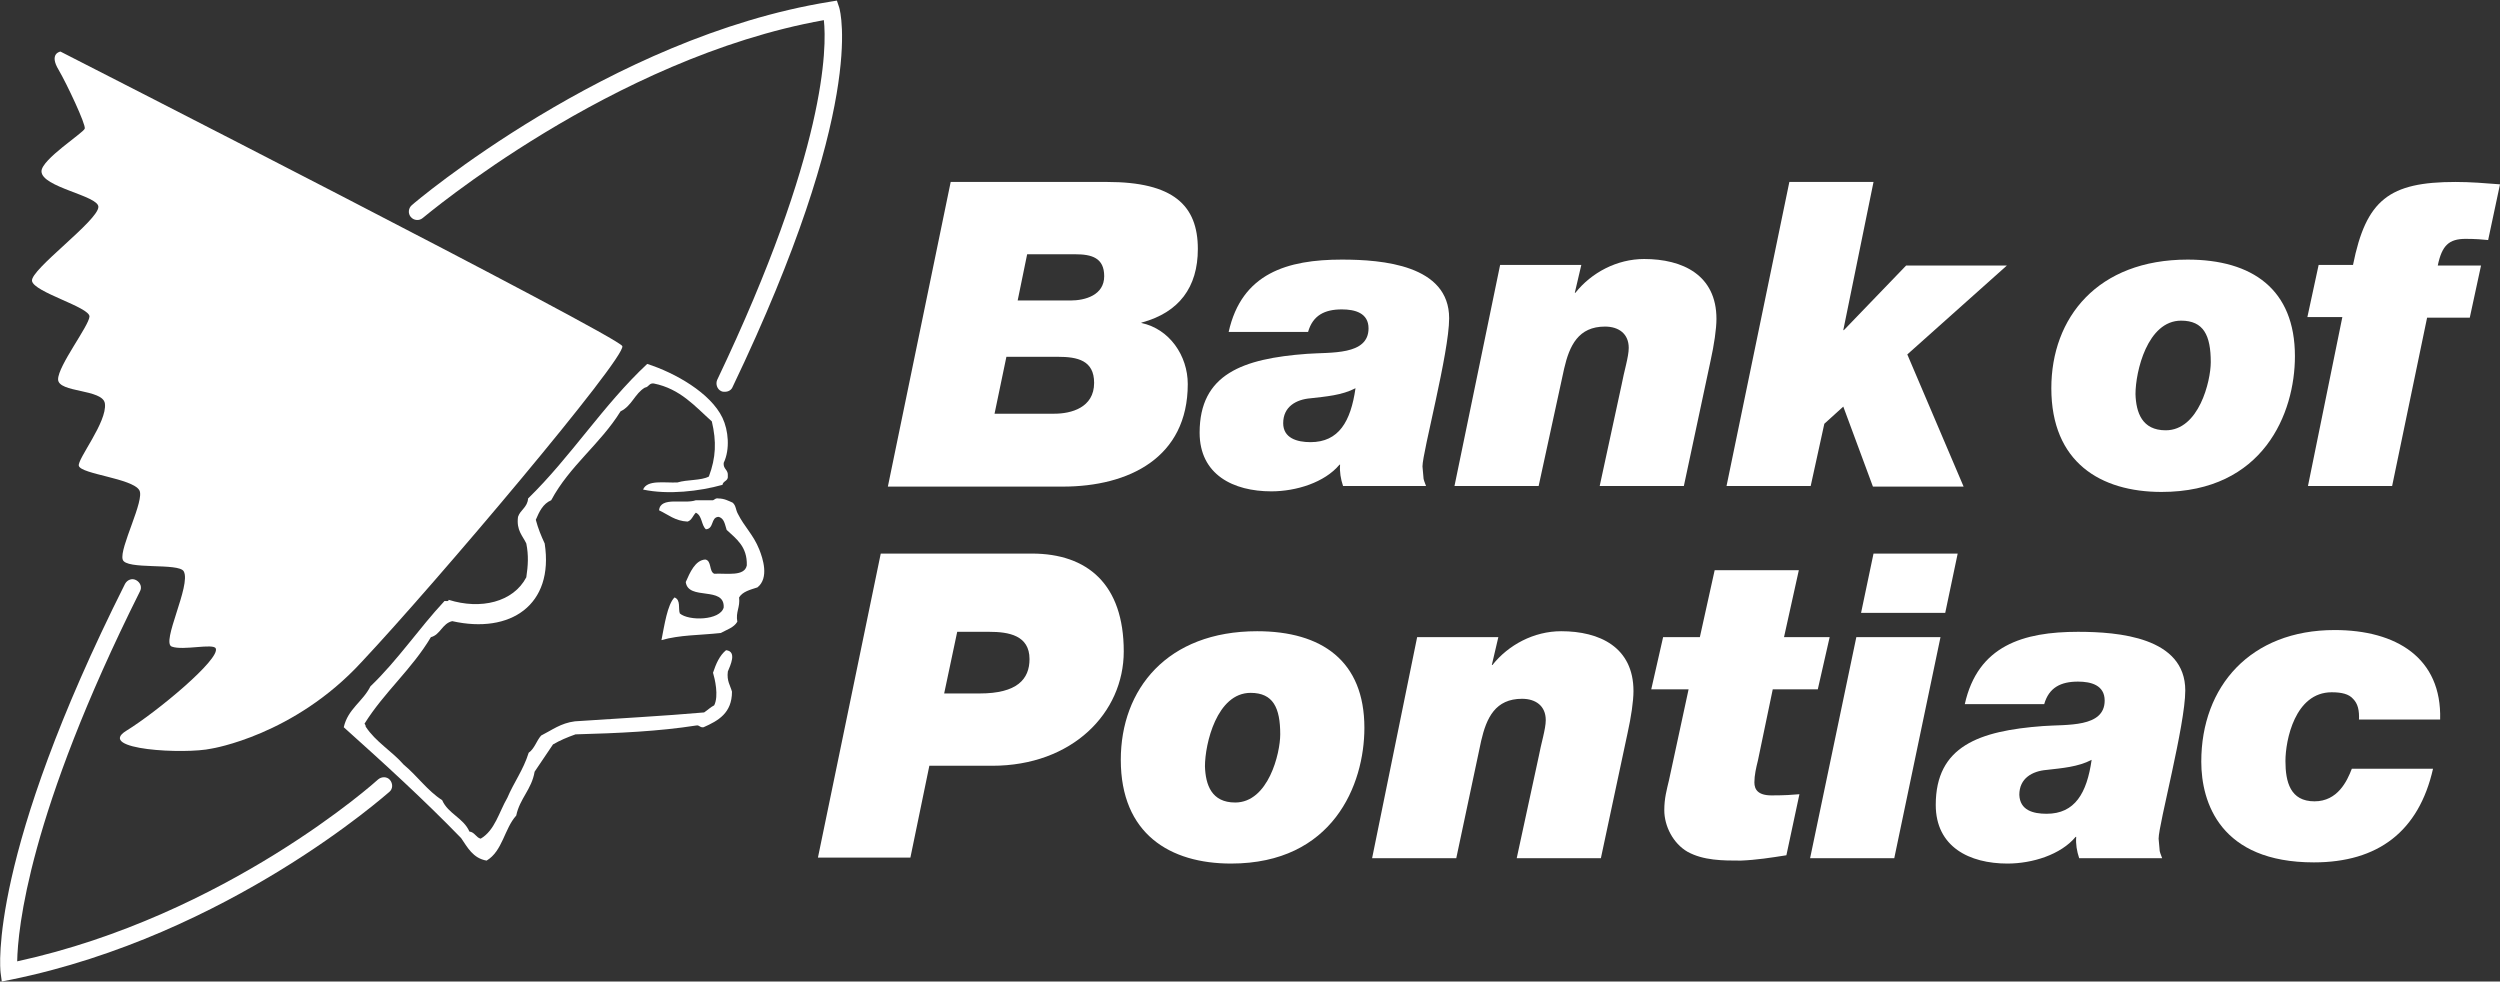 <?xml version="1.0" encoding="utf-8"?>
<!-- Generator: Adobe Illustrator 25.1.0, SVG Export Plug-In . SVG Version: 6.00 Build 0)  -->
<svg version="1.1" id="Layer_1" xmlns="http://www.w3.org/2000/svg" xmlns:xlink="http://www.w3.org/1999/xlink" x="0px" y="0px" viewBox="0 0 421.8 165.6" style="enable-background:new 0 0 421.8 165.6;" xml:space="preserve">
  <rect x="0" y="0" width="421.8" height="165.6" fill="#333333" stroke="none"/>
  <style type="text/css">
	.st0{fill:#FFFFFF;}
	.st1{fill-rule:evenodd;clip-rule:evenodd;fill:#FFFFFF;}
</style>
  <g>
    <g>
      <g>
        <g>
          <path class="st0" d="M105,58.4c-0.5-1.6-94.8-49.7-94.8-49.7s-2,0.3-0.3,3.1c1.4,2.4,4.6,9.2,4.4,9.9c-0.2,0.7-7.3,5.2-7.3,7.2
					c0,2.7,9.6,4.1,9.6,6c0,2.3-11.5,10.6-11.2,12.5c0.3,1.9,9.7,4.4,9.7,6C15,55,9.8,61.7,9.8,64c0,2.3,7.6,1.6,7.9,4.1
					c0.4,3.1-4.7,9.4-4.4,10.5c0.4,1.4,9,2.1,10.2,4.1c1,1.6-3.4,9.8-2.8,11.7c0.5,1.8,9.5,0.5,10.3,2c1.3,2.3-3.9,12.1-2,12.7
					c1.9,0.7,7-0.6,7.4,0.3c0.8,1.8-9.9,10.7-15.1,13.9c-5.2,3.2,9.9,4,14.4,3c0,0,13.9-2.2,25.3-14.6
					C73.5,98.4,105.6,60.4,105,58.4z" />
        </g>
        <g>
          <path class="st0" d="M122.3,66.1c-0.2,0-0.4,0-0.6-0.1c-0.7-0.3-1-1.2-0.7-1.9c18.5-38.8,18.5-56.2,18-60.7
					c-35.8,6.4-67.4,33.2-67.7,33.4c-0.6,0.5-1.5,0.4-2-0.2c-0.5-0.6-0.4-1.5,0.2-2c0.3-0.3,33.3-28.3,70.5-34.3l1.2-0.2l0.4,1.2
					c0.2,0.7,4.6,16.8-18,64C123.4,65.8,122.9,66.1,122.3,66.1z" />
        </g>
        <g>
          <path class="st0" d="M0.3,165.6l-0.2-1.5c-0.1-0.8-2-19.8,21-65.6c0.4-0.7,1.2-1,1.9-0.6c0.7,0.4,1,1.2,0.6,1.9
					C4.8,137.4,3,156.8,2.9,162.2c35.3-7.7,60.6-30.4,60.9-30.7c0.6-0.5,1.5-0.5,2,0.1c0.5,0.6,0.5,1.5-0.1,2
					c-0.3,0.2-27,24.2-63.9,31.7L0.3,165.6z" />
        </g>
        <g>
          <g>
            <path class="st1" d="M108.5,82.6c0.7-1.7,3.6-1.1,5.8-1.2c1.6-0.5,4-0.3,5.3-1c1.2-3.2,1.3-5.9,0.5-9.3
						c-2.8-2.5-5.3-5.5-9.8-6.4c-0.8-0.1-0.8,0.6-1.5,0.7c-1.7,1-2.2,3.1-4.1,4c-3.4,5.5-8.6,9.2-11.7,15c-1.4,0.6-2,1.9-2.6,3.3
						c0.4,1.5,0.9,2.7,1.5,4c1.6,10.4-5.8,15.3-15.6,13.1c-1.7,0.4-2,2.3-3.6,2.7c-3.2,5.4-7.9,9.3-11.2,14.6
						c0.1,0.1,0.2,0.3,0.2,0.5c1.7,2.6,4.4,4.1,6.4,6.4c2.3,1.9,4,4.4,6.5,6c1,2.3,3.6,3,4.6,5.3c0.9,0.1,1.1,1,1.9,1.2
						c2.4-1.4,3.1-4.5,4.5-6.9c1.1-2.6,2.7-4.7,3.6-7.6c1-0.7,1.3-2,2.1-2.9c1.8-0.9,3.3-2.1,5.7-2.4c7.4-0.5,15-0.9,21.8-1.5
						c0.6-0.4,1.1-0.9,1.7-1.2c0.8-1.6,0.1-4.5-0.2-5.5c0.5-1.5,1.1-2.9,2.2-3.8c1.9,0.2,0.7,2.6,0.3,3.6c-0.2,1.6,0.4,2.3,0.7,3.4
						c0,3.6-2.3,4.9-4.8,6c-0.6,0.1-0.7-0.4-1.2-0.3c-6.4,1-13.1,1.3-20.4,1.5c-1.4,0.5-2.6,1-3.8,1.7c-1,1.5-2.1,3.1-3.1,4.6
						c-0.5,3-2.5,4.5-3.1,7.4c-2,2.2-2.3,6-5,7.6c-2.3-0.4-3.2-2.2-4.3-3.8c-6.3-6.5-13-12.6-19.8-18.7c0.7-3.1,3.2-4.3,4.5-6.9
						c4.6-4.4,8.2-9.8,12.5-14.4c0.3,0,0.7,0.1,0.7-0.2c5.4,1.7,10.9,0.4,13.1-3.8c0.3-2,0.4-3.7,0-5.7c-0.6-1.3-1.7-2.2-1.4-4.5
						c0.4-1.2,1.6-1.6,1.7-3.1c7.2-7,12.7-15.8,20.1-22.7c4.7,1.5,10.7,4.9,12.7,9.1c1,2.1,1.3,5.3,0.2,7.6
						c-0.1,1.1,0.8,1.1,0.7,2.2c0.1,0.9-0.8,0.8-0.9,1.5C118,82.9,112.7,83.5,108.5,82.6z" />
          </g>
          <g>
            <path class="st1" d="M124.7,100.8c0.2,1.7-0.6,2.4-0.3,4.1c-0.6,1-1.7,1.3-2.8,1.9c-3.7,0.4-6.8,0.3-10,1.2
						c0.5-2.5,1-6,2.2-7.2c1.1,0.4,0.6,1.9,0.9,2.7c1.5,1.3,6.8,1.2,7.4-1c0.2-3.7-6-1.1-6.4-4.3c0.7-1.6,1.6-3.7,3.3-3.8
						c1.1,0.2,0.6,2,1.5,2.4c2.2-0.1,5.1,0.5,5.5-1.4c0.1-3.2-1.8-4.5-3.4-6c-0.3-0.9-0.4-2-1.4-2.2c-1.3,0.1-0.7,2-2.1,2.1
						c-0.8-0.7-0.6-2.3-1.7-2.8c-0.5,0.5-0.7,1.3-1.4,1.5c-2.1-0.1-3.3-1.2-4.8-1.9c0.2-2.4,4.3-1,6.2-1.7c1,0,1.9,0,2.9,0
						c0.3-0.1,0.4-0.4,0.9-0.3c1,0,1.7,0.4,2.4,0.7c0.6,0.5,0.5,1.2,0.9,1.9c1.1,2.2,2.6,3.5,3.6,6c0.6,1.5,1.7,4.8-0.3,6.4
						C126.6,99.5,125.3,99.8,124.7,100.8z" />
          </g>
        </g>
      </g>
      <g>
        <path class="st0" d="M160.4,30.7h26.4c11.1,0,15.3,3.9,15.3,11.3c0,6.5-3.2,10.7-9.4,12.4h-0.1v0.1c4.7,1,7.8,5.5,7.8,10.3
				c0,12.4-9.9,17.3-21.1,17.3h-29.5L160.4,30.7z M167.8,69.8h10.1c2.8,0,6.7-1,6.7-5.2c0-3.8-2.8-4.4-6.1-4.4h-8.7L167.8,69.8z
				 M171.7,50.7h8.9c2.5,0,5.7-0.9,5.7-4.1c0-3.1-2.1-3.7-4.9-3.7h-8.1L171.7,50.7z" />
        <path class="st0" d="M207.3,56c2.2-9.9,9.9-12.2,19.1-12.2c6.8,0,18.1,0.9,18.1,9.9c0,5.8-4.5,22.6-4.5,25c0.3,2.9,0,1.6,0.6,3.3
				h-14c-0.4-1.2-0.6-2.4-0.5-3.6h-0.1c-2.5,3-7.3,4.5-11.5,4.5c-6.4,0-12.1-2.8-12.1-9.9c0-9.9,7.3-12.5,18.1-13.3
				c4-0.3,10.4,0.3,10.4-4.3c0-2.6-2.3-3.2-4.5-3.2c-2.9,0-4.9,1-5.7,3.8H207.3z M221.1,74.6c4.8,0,6.8-3.5,7.6-9.1
				c-2.3,1.2-5,1.4-7.6,1.7c-2.4,0.2-4.6,1.4-4.6,4.2C216.5,73.9,218.8,74.6,221.1,74.6z" />
        <path class="st0" d="M253.1,44.7h13.7l-1.1,4.7h0.1c2.7-3.4,7-5.7,11.6-5.7c6.5,0,12.2,2.7,12.2,10.1c0,1.7-0.4,4.4-1,7.1
				L284.1,82h-14.2l3.7-17.1c0.4-2.2,1.2-4.7,1.2-6.2c0-2.4-1.7-3.6-4-3.6c-4.5,0-6,3.2-6.9,7.1L259.6,82h-14.2L253.1,44.7z" />
        <path class="st0" d="M301.9,30.7h14.2l-5.1,25h0.1l10.5-10.9h17l-16.8,15l9.5,22.3H316l-5-13.5l-3.2,2.9L305.5,82h-14.2
				L301.9,30.7z" />
        <path class="st0" d="M369.1,43.8c10.9,0,18.1,5,18.1,16.3c0,9.6-5.3,22.9-22.5,22.9c-10.3,0-18.6-5-18.6-17.5
				C346.1,53.6,353.9,43.8,369.1,43.8z M365.4,72.6c5.6,0,7.6-8.3,7.6-11.5c0-4.5-1.2-7-5-7c-5.7,0-7.7,8.6-7.7,12.4
				C360.4,69.6,361.4,72.6,365.4,72.6z" />
        <path class="st0" d="M395.2,53.5h-5.9l1.9-8.8h5.8c2.2-11,6.1-14,17.3-14c2.5,0,5,0.2,7.5,0.4l-2,9.4c-0.9-0.1-2.2-0.2-3.8-0.2
				c-2.8,0-4,1.1-4.7,4.5h7.3l-1.9,8.8h-7.2L403.6,82h-14.2L395.2,53.5z" />
      </g>
    </g>
  </g>
  <g>
    <path class="st0" d="M148.6,93.4h25.5c9.4,0,15.5,5.2,15.5,16.5c0,10.4-8.7,19.3-22.2,19.3h-10.6l-3.2,15.5h-15.6L148.6,93.4z
		 M159.3,117h6c6.3,0,8.4-2.4,8.4-5.8c0-4-3.5-4.6-6.8-4.6h-5.4L159.3,117z" />
    <path class="st0" d="M212.1,106.5c10.9,0,18.1,5,18.1,16.3c0,9.6-5.3,22.9-22.5,22.9c-10.3,0-18.6-5-18.6-17.5
		C189.1,116.3,196.9,106.5,212.1,106.5z M208.4,135.4c5.6,0,7.6-8.3,7.6-11.5c0-4.5-1.2-7-5-7c-5.7,0-7.7,8.6-7.7,12.4
		C203.4,132.4,204.4,135.4,208.4,135.4z" />
    <path class="st0" d="M239.1,107.5h13.7l-1.1,4.7h0.1c2.7-3.4,7-5.7,11.6-5.7c6.5,0,12.2,2.7,12.2,10.1c0,1.7-0.4,4.4-1,7.1
		l-4.5,21.1h-14.2l3.7-17.1c0.4-2.2,1.2-4.7,1.2-6.2c0-2.4-1.7-3.6-4-3.6c-4.5,0-6,3.2-6.9,7.1l-4.2,19.8h-14.2L239.1,107.5z" />
    <path class="st0" d="M301,107.5h7.7l-2,8.8h-7.6l-2.5,12c-0.3,1.2-0.6,2.5-0.6,3.7s0.6,2.2,2.9,2.2c2.3,0,3.5-0.1,4.7-0.2
		l-2.2,10.3c-2.5,0.4-5.1,0.8-7.7,0.9c-3,0-6.3,0-9-1.5c-2.4-1.4-3.9-4.3-3.9-7c0-2,0.4-3.4,0.8-5.1l3.3-15.3h-6.3l2-8.8h6.2
		l2.5-11.3h14.2L301,107.5z" />
    <path class="st0" d="M313.2,107.5h14.2l-7.8,37.3h-14.2L313.2,107.5z M328.2,103.4H314l2.1-10h14.2L328.2,103.4z" />
    <path class="st0" d="M331.5,118.8c2.2-9.9,9.9-12.2,19.1-12.2c6.8,0,18.1,0.9,18.1,9.9c0,5.8-4.5,22.6-4.5,25
		c0.3,2.9,0,1.6,0.6,3.3h-14c-0.4-1.2-0.6-2.4-0.5-3.6h-0.1c-2.5,3-7.3,4.5-11.5,4.5c-6.4,0-12.1-2.8-12.1-9.9
		c0-9.9,7.3-12.5,18.1-13.3c4-0.3,10.4,0.3,10.4-4.3c0-2.6-2.3-3.2-4.5-3.2c-2.9,0-4.9,1-5.7,3.8H331.5z M345.3,137.3
		c4.8,0,6.8-3.5,7.6-9.1c-2.3,1.2-5,1.4-7.6,1.7c-2.4,0.2-4.6,1.4-4.6,4.2C340.8,136.7,343,137.3,345.3,137.3z" />
    <path class="st0" d="M398,121.6c0.1-1.8-0.2-2.9-1-3.7c-0.7-0.8-1.9-1.1-3.6-1.1c-6.2,0-7.8,8.1-7.8,11.6c0,3.5,0.8,6.8,4.9,6.8
		c3.9,0,5.5-3.4,6.3-5.5h13.7c-2.4,10.6-9.3,15.8-20.1,15.8c-15.8,0-19-10.1-19-17c0-12.7,8.3-22.2,22.5-22.2
		c10.4,0,18.1,4.7,17.8,15.1H398z" />
  </g>
</svg>